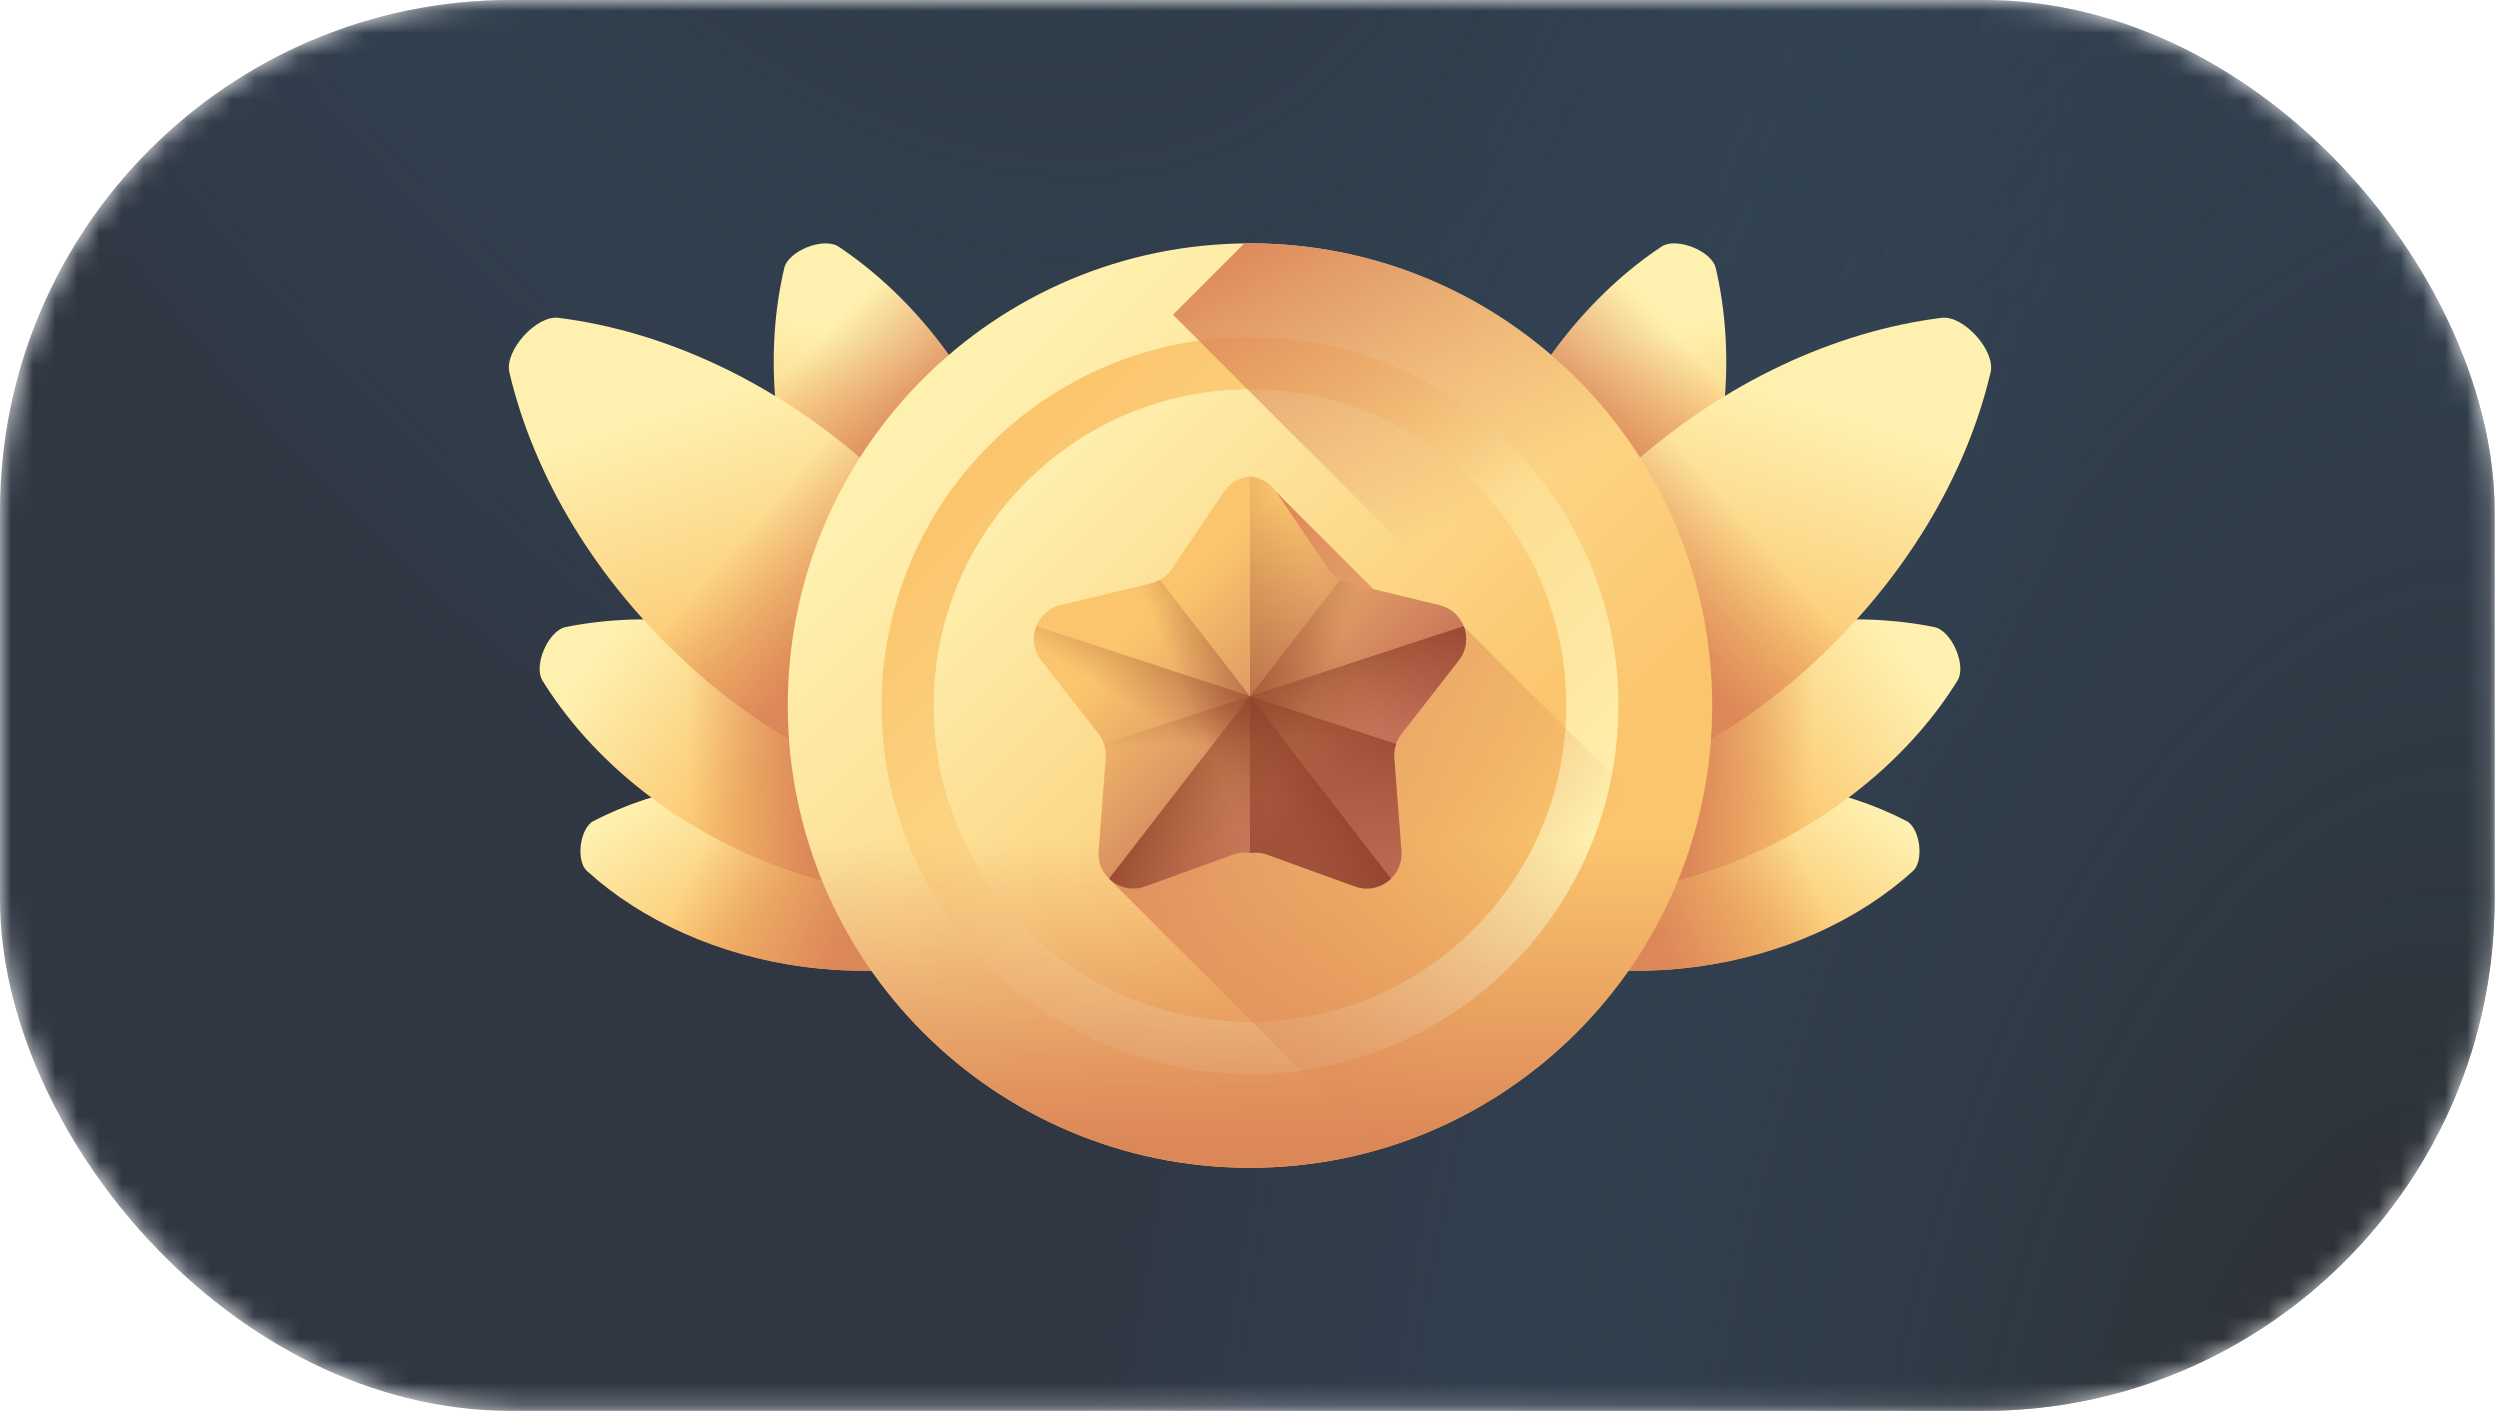<?xml version="1.0" encoding="UTF-8"?> <svg xmlns="http://www.w3.org/2000/svg" width="113" height="64" viewBox="0 0 113 64" fill="none"><mask id="mask0_694_10415" style="mask-type:alpha" maskUnits="userSpaceOnUse" x="0" y="0" width="113" height="64"><rect width="112.755" height="63.771" rx="23.105" fill="#1A5B4A"></rect><rect width="112.755" height="63.771" rx="23.105" fill="url(#paint0_radial_694_10415)"></rect><rect width="112.755" height="63.771" rx="23.105" fill="url(#paint1_radial_694_10415)"></rect></mask><g mask="url(#mask0_694_10415)"><rect width="112.755" height="63.771" rx="23.105" fill="#303743"></rect><rect width="112.755" height="63.771" rx="23.105" fill="url(#paint2_radial_694_10415)"></rect><rect width="112.755" height="63.771" rx="23.105" fill="url(#paint3_radial_694_10415)"></rect></g><path d="M37.466 35.422C41.427 35.934 44.883 37.543 47.33 39.759C47.842 40.223 47.651 41.701 47.038 42.02C44.108 43.541 40.357 44.219 36.396 43.708C32.434 43.196 28.979 41.588 26.532 39.371C26.019 38.907 26.21 37.43 26.824 37.111C29.753 35.589 33.504 34.911 37.466 35.422Z" fill="url(#paint4_linear_694_10415)"></path><path d="M37.466 35.422C41.427 35.934 44.883 37.543 47.33 39.759C47.842 40.223 47.651 41.701 47.038 42.02C44.108 43.541 40.357 44.219 36.396 43.708C32.434 43.196 28.979 41.588 26.532 39.371C26.019 38.907 26.21 37.43 26.824 37.111C29.753 35.589 33.504 34.911 37.466 35.422Z" fill="url(#paint5_linear_694_10415)"></path><path d="M37.928 29.875C42.165 31.712 45.488 34.606 47.497 37.851C47.917 38.531 47.232 40.111 46.449 40.268C42.707 41.021 38.323 40.573 34.087 38.736C29.851 36.9 26.527 34.006 24.519 30.761C24.098 30.081 24.783 28.501 25.567 28.343C29.308 27.591 33.692 28.039 37.928 29.875Z" fill="url(#paint6_linear_694_10415)"></path><path d="M37.928 29.875C42.165 31.712 45.488 34.606 47.497 37.851C47.917 38.531 47.232 40.111 46.449 40.268C42.707 41.021 38.323 40.573 34.087 38.736C29.851 36.9 26.527 34.006 24.519 30.761C24.098 30.081 24.783 28.501 25.567 28.343C29.308 27.591 33.692 28.039 37.928 29.875Z" fill="url(#paint7_linear_694_10415)"></path><path d="M45.557 20.971C47.254 25.265 47.558 29.661 46.684 33.376C46.5 34.154 44.898 34.787 44.233 34.344C41.055 32.231 38.272 28.814 36.575 24.52C34.879 20.226 34.574 15.829 35.449 12.114C35.632 11.336 37.234 10.703 37.9 11.146C41.077 13.26 43.86 16.676 45.557 20.971Z" fill="url(#paint8_linear_694_10415)"></path><path d="M45.557 20.971C47.254 25.265 47.558 29.661 46.684 33.376C46.5 34.154 44.898 34.787 44.233 34.344C41.055 32.231 38.272 28.814 36.575 24.52C34.879 20.226 34.574 15.829 35.449 12.114C35.632 11.336 37.234 10.703 37.9 11.146C41.077 13.26 43.86 16.676 45.557 20.971Z" fill="url(#paint9_linear_694_10415)"></path><path d="M39.374 21.132C43.694 25.016 46.502 29.795 47.602 34.469C47.832 35.448 46.383 37.059 45.386 36.934C40.622 36.337 35.571 34.051 31.252 30.167C26.932 26.284 24.123 21.504 23.024 16.831C22.794 15.852 24.243 14.24 25.241 14.366C30.004 14.963 35.055 17.249 39.374 21.132Z" fill="url(#paint10_linear_694_10415)"></path><path d="M25.004 22.141C26.473 25.002 28.572 27.757 31.252 30.167C35.572 34.051 40.622 36.337 45.386 36.934C46.384 37.059 47.833 35.448 47.602 34.469C46.503 29.796 43.695 25.016 39.375 21.132C36.832 18.846 34.035 17.113 31.192 15.953L25.004 22.141Z" fill="url(#paint11_linear_694_10415)"></path><path d="M75.532 35.422C71.571 35.934 68.115 37.543 65.668 39.759C65.156 40.223 65.347 41.701 65.96 42.02C68.89 43.541 72.641 44.219 76.602 43.708C80.564 43.196 84.02 41.588 86.466 39.371C86.979 38.907 86.788 37.43 86.175 37.111C83.245 35.589 79.494 34.911 75.532 35.422Z" fill="url(#paint12_linear_694_10415)"></path><path d="M75.532 35.422C71.571 35.934 68.115 37.543 65.668 39.759C65.156 40.223 65.347 41.701 65.96 42.02C68.89 43.541 72.641 44.219 76.602 43.708C80.564 43.196 84.02 41.588 86.466 39.371C86.979 38.907 86.788 37.43 86.175 37.111C83.245 35.589 79.494 34.911 75.532 35.422Z" fill="url(#paint13_linear_694_10415)"></path><path d="M75.069 29.875C70.833 31.712 67.51 34.606 65.501 37.851C65.081 38.531 65.766 40.111 66.549 40.268C70.291 41.021 74.675 40.573 78.911 38.736C83.147 36.9 86.471 34.006 88.479 30.761C88.9 30.081 88.215 28.501 87.431 28.343C83.69 27.591 79.306 28.039 75.069 29.875Z" fill="url(#paint14_linear_694_10415)"></path><path d="M75.069 29.875C70.833 31.712 67.51 34.606 65.501 37.851C65.081 38.531 65.766 40.111 66.549 40.268C70.291 41.021 74.675 40.573 78.911 38.736C83.147 36.9 86.471 34.006 88.479 30.761C88.9 30.081 88.215 28.501 87.431 28.343C83.69 27.591 79.306 28.039 75.069 29.875Z" fill="url(#paint15_linear_694_10415)"></path><path d="M67.442 20.971C65.746 25.265 65.442 29.661 66.316 33.376C66.499 34.154 68.101 34.787 68.767 34.344C71.945 32.231 74.728 28.814 76.424 24.52C78.121 20.226 78.425 15.829 77.551 12.114C77.368 11.336 75.766 10.703 75.1 11.146C71.922 13.26 69.139 16.676 67.442 20.971Z" fill="url(#paint16_linear_694_10415)"></path><path d="M67.442 20.971C65.746 25.265 65.442 29.661 66.316 33.376C66.499 34.154 68.101 34.787 68.767 34.344C71.945 32.231 74.728 28.814 76.424 24.52C78.121 20.226 78.425 15.829 77.551 12.114C77.368 11.336 75.766 10.703 75.1 11.146C71.922 13.26 69.139 16.676 67.442 20.971Z" fill="url(#paint17_linear_694_10415)"></path><path d="M73.625 21.132C69.305 25.016 66.496 29.795 65.397 34.469C65.167 35.448 66.616 37.059 67.614 36.934C72.377 36.337 77.428 34.051 81.747 30.167C86.067 26.284 88.876 21.504 89.975 16.831C90.205 15.852 88.756 14.24 87.758 14.366C82.995 14.963 77.944 17.249 73.625 21.132Z" fill="url(#paint18_linear_694_10415)"></path><path d="M87.996 22.141C86.526 25.002 84.428 27.757 81.747 30.167C77.428 34.05 72.377 36.337 67.614 36.934C66.616 37.059 65.167 35.448 65.397 34.469C66.496 29.795 69.305 25.015 73.625 21.132C76.168 18.845 78.965 17.113 81.808 15.953L87.996 22.141Z" fill="url(#paint19_linear_694_10415)"></path><path d="M56.499 52.783C68.037 52.783 77.391 43.43 77.391 31.892C77.391 20.354 68.037 11 56.499 11C44.961 11 35.607 20.354 35.607 31.892C35.607 43.43 44.961 52.783 56.499 52.783Z" fill="url(#paint20_linear_694_10415)"></path><path d="M56.5 48.544C65.697 48.544 73.152 41.088 73.152 31.891C73.152 22.695 65.697 15.239 56.5 15.239C47.303 15.239 39.848 22.695 39.848 31.891C39.848 41.088 47.303 48.544 56.5 48.544Z" fill="url(#paint21_linear_694_10415)"></path><path d="M56.499 46.188C64.394 46.188 70.795 39.787 70.795 31.892C70.795 23.996 64.394 17.596 56.499 17.596C48.604 17.596 42.203 23.996 42.203 31.892C42.203 39.787 48.604 46.188 56.499 46.188Z" fill="url(#paint22_linear_694_10415)"></path><path d="M35.607 31.891C35.607 43.43 44.961 52.783 56.499 52.783C68.037 52.783 77.391 43.43 77.391 31.891C77.391 31.81 77.389 31.73 77.388 31.649H35.61C35.609 31.73 35.607 31.81 35.607 31.891Z" fill="url(#paint23_linear_694_10415)"></path><path d="M62.358 51.949C68.941 50.029 74.18 44.958 76.331 38.477L66.155 28.302L63.861 28.414L57.67 22.223L50.125 39.716L62.358 51.949Z" fill="url(#paint24_linear_694_10415)"></path><path d="M65.067 27.352L60.97 26.362C60.589 26.27 60.256 26.039 60.036 25.714L57.674 22.223C57.388 21.801 56.951 21.574 56.5 21.538C56.05 21.574 55.612 21.801 55.327 22.223L52.965 25.714C52.745 26.039 52.412 26.27 52.031 26.362L47.934 27.352C46.822 27.62 46.359 28.947 47.062 29.849L49.653 33.174C49.893 33.483 50.01 33.871 49.98 34.263L49.656 38.465C49.568 39.605 50.686 40.455 51.761 40.066L55.724 38.63C55.974 38.539 56.241 38.515 56.5 38.556C56.76 38.516 57.027 38.539 57.277 38.63L61.24 40.066C62.315 40.455 63.433 39.605 63.345 38.465L63.021 34.263C62.99 33.871 63.107 33.483 63.348 33.174L65.939 29.849C66.641 28.947 66.178 27.62 65.067 27.352Z" fill="url(#paint25_linear_694_10415)"></path><path d="M57.277 38.63L61.239 40.066C62.314 40.455 63.433 39.605 63.345 38.465L63.02 34.263C62.99 33.871 63.107 33.483 63.348 33.174L65.939 29.849C66.641 28.947 66.178 27.62 65.067 27.352L60.969 26.362C60.588 26.27 60.255 26.039 60.035 25.714L57.674 22.223C57.388 21.801 56.95 21.574 56.5 21.538V38.556C56.759 38.515 57.026 38.539 57.277 38.63Z" fill="url(#paint26_linear_694_10415)"></path><path d="M65.067 27.352L60.97 26.362C60.83 26.328 60.697 26.276 60.573 26.206L50.129 39.716C50.539 40.112 51.157 40.285 51.761 40.066L55.724 38.63C55.974 38.539 56.241 38.516 56.501 38.556C56.76 38.516 57.027 38.539 57.277 38.63L61.24 40.066C62.315 40.456 63.434 39.605 63.346 38.465L63.021 34.263C62.991 33.872 63.108 33.484 63.349 33.174L65.939 29.849C66.642 28.947 66.179 27.621 65.067 27.352Z" fill="url(#paint27_linear_694_10415)"></path><path d="M47.934 27.352L52.031 26.362C52.171 26.328 52.304 26.276 52.428 26.206L62.872 39.716C62.462 40.112 61.844 40.285 61.24 40.066L57.277 38.63C57.027 38.539 56.76 38.516 56.5 38.556C56.241 38.516 55.974 38.539 55.724 38.63L51.761 40.066C50.686 40.456 49.568 39.605 49.656 38.465L49.98 34.263C50.01 33.872 49.893 33.484 49.653 33.174L47.062 29.849C46.359 28.947 46.822 27.621 47.934 27.352Z" fill="url(#paint28_linear_694_10415)"></path><path d="M46.844 28.302C46.649 28.793 46.696 29.378 47.062 29.849L49.653 33.174C49.894 33.483 50.011 33.872 49.98 34.263L49.656 38.465C49.568 39.605 50.686 40.455 51.761 40.066L55.724 38.63C55.974 38.539 56.242 38.516 56.501 38.556C56.76 38.516 57.027 38.539 57.277 38.63L61.24 40.066C62.315 40.455 63.434 39.605 63.346 38.465L63.021 34.263C63.004 34.046 63.034 33.83 63.104 33.628L46.844 28.302Z" fill="url(#paint29_linear_694_10415)"></path><path d="M66.159 28.302C66.354 28.793 66.307 29.378 65.941 29.849L63.35 33.174C63.109 33.483 62.992 33.872 63.022 34.263L63.347 38.465C63.435 39.605 62.316 40.455 61.242 40.066L57.279 38.63C57.028 38.539 56.761 38.516 56.502 38.556C56.243 38.516 55.976 38.539 55.725 38.63L51.763 40.066C50.688 40.455 49.569 39.605 49.657 38.465L49.982 34.263C49.999 34.046 49.969 33.83 49.899 33.628L66.159 28.302Z" fill="url(#paint30_linear_694_10415)"></path><path d="M56.501 11C56.414 11 56.328 11.002 56.242 11.003L53.018 14.227L76.554 37.764C77.099 35.901 77.393 33.931 77.393 31.892C77.393 20.354 68.039 11 56.501 11Z" fill="url(#paint31_linear_694_10415)"></path><defs><radialGradient id="paint0_radial_694_10415" cx="0" cy="0" r="1" gradientUnits="userSpaceOnUse" gradientTransform="translate(34.642 -38.255) rotate(-25.082) scale(52.123 93.509)"><stop stop-color="#31977D"></stop><stop offset="1" stop-color="#31977D" stop-opacity="0"></stop></radialGradient><radialGradient id="paint1_radial_694_10415" cx="0" cy="0" r="1" gradientUnits="userSpaceOnUse" gradientTransform="translate(106.981 71.892) rotate(-172.239) scale(58.612 119.527)"><stop stop-color="#31977D"></stop><stop offset="1" stop-color="#31977D" stop-opacity="0"></stop></radialGradient><radialGradient id="paint2_radial_694_10415" cx="0" cy="0" r="1" gradientUnits="userSpaceOnUse" gradientTransform="translate(34.642 -38.255) rotate(-25.082) scale(52.123 93.509)"><stop stop-color="#2B2B2B"></stop><stop offset="1" stop-color="#375D7C" stop-opacity="0"></stop></radialGradient><radialGradient id="paint3_radial_694_10415" cx="0" cy="0" r="1" gradientUnits="userSpaceOnUse" gradientTransform="translate(106.981 71.892) rotate(-172.239) scale(58.612 119.527)"><stop stop-color="#2B2B2B"></stop><stop offset="1" stop-color="#375D7C" stop-opacity="0"></stop></radialGradient><linearGradient id="paint4_linear_694_10415" x1="32.553" y1="33.529" x2="36.888" y2="39.506" gradientUnits="userSpaceOnUse"><stop stop-color="#FEF0AE"></stop><stop offset="1" stop-color="#FBC56D"></stop></linearGradient><linearGradient id="paint5_linear_694_10415" x1="32.158" y1="37.362" x2="38.989" y2="40.515" gradientUnits="userSpaceOnUse"><stop stop-color="#DC8758" stop-opacity="0"></stop><stop offset="0.996" stop-color="#DC8758" stop-opacity="0.996"></stop><stop offset="1" stop-color="#DC8758"></stop></linearGradient><linearGradient id="paint6_linear_694_10415" x1="28.105" y1="28.434" x2="35.265" y2="33.754" gradientUnits="userSpaceOnUse"><stop stop-color="#FEF0AE"></stop><stop offset="1" stop-color="#FBC56D"></stop></linearGradient><linearGradient id="paint7_linear_694_10415" x1="31.107" y1="34.385" x2="36.537" y2="34.297" gradientUnits="userSpaceOnUse"><stop stop-color="#DC8758" stop-opacity="0"></stop><stop offset="0.996" stop-color="#DC8758" stop-opacity="0.996"></stop><stop offset="1" stop-color="#DC8758"></stop></linearGradient><linearGradient id="paint8_linear_694_10415" x1="42.49" y1="16.194" x2="40.848" y2="23.748" gradientUnits="userSpaceOnUse"><stop stop-color="#FEF0AE"></stop><stop offset="1" stop-color="#FBC56D"></stop></linearGradient><linearGradient id="paint9_linear_694_10415" x1="35.394" y1="16.955" x2="39.598" y2="21.247" gradientUnits="userSpaceOnUse"><stop stop-color="#DC8758" stop-opacity="0"></stop><stop offset="0.996" stop-color="#DC8758" stop-opacity="0.996"></stop><stop offset="1" stop-color="#DC8758"></stop></linearGradient><linearGradient id="paint10_linear_694_10415" x1="32.87" y1="18.009" x2="36.483" y2="29.307" gradientUnits="userSpaceOnUse"><stop stop-color="#FEF0AE"></stop><stop offset="1" stop-color="#FBC56D"></stop></linearGradient><linearGradient id="paint11_linear_694_10415" x1="33.598" y1="24.161" x2="38.24" y2="28.19" gradientUnits="userSpaceOnUse"><stop stop-color="#DC8758" stop-opacity="0"></stop><stop offset="0.996" stop-color="#DC8758" stop-opacity="0.996"></stop><stop offset="1" stop-color="#DC8758"></stop></linearGradient><linearGradient id="paint12_linear_694_10415" x1="80.445" y1="33.529" x2="76.11" y2="39.506" gradientUnits="userSpaceOnUse"><stop stop-color="#FEF0AE"></stop><stop offset="1" stop-color="#FBC56D"></stop></linearGradient><linearGradient id="paint13_linear_694_10415" x1="80.84" y1="37.362" x2="74.009" y2="40.515" gradientUnits="userSpaceOnUse"><stop stop-color="#DC8758" stop-opacity="0"></stop><stop offset="0.996" stop-color="#DC8758" stop-opacity="0.996"></stop><stop offset="1" stop-color="#DC8758"></stop></linearGradient><linearGradient id="paint14_linear_694_10415" x1="84.892" y1="28.434" x2="77.733" y2="33.754" gradientUnits="userSpaceOnUse"><stop stop-color="#FEF0AE"></stop><stop offset="1" stop-color="#FBC56D"></stop></linearGradient><linearGradient id="paint15_linear_694_10415" x1="81.891" y1="34.385" x2="76.461" y2="34.297" gradientUnits="userSpaceOnUse"><stop stop-color="#DC8758" stop-opacity="0"></stop><stop offset="0.996" stop-color="#DC8758" stop-opacity="0.996"></stop><stop offset="1" stop-color="#DC8758"></stop></linearGradient><linearGradient id="paint16_linear_694_10415" x1="70.509" y1="16.194" x2="72.151" y2="23.748" gradientUnits="userSpaceOnUse"><stop stop-color="#FEF0AE"></stop><stop offset="1" stop-color="#FBC56D"></stop></linearGradient><linearGradient id="paint17_linear_694_10415" x1="77.605" y1="16.955" x2="73.401" y2="21.247" gradientUnits="userSpaceOnUse"><stop stop-color="#DC8758" stop-opacity="0"></stop><stop offset="0.996" stop-color="#DC8758" stop-opacity="0.996"></stop><stop offset="1" stop-color="#DC8758"></stop></linearGradient><linearGradient id="paint18_linear_694_10415" x1="80.129" y1="18.009" x2="76.517" y2="29.307" gradientUnits="userSpaceOnUse"><stop stop-color="#FEF0AE"></stop><stop offset="1" stop-color="#FBC56D"></stop></linearGradient><linearGradient id="paint19_linear_694_10415" x1="79.401" y1="24.161" x2="74.76" y2="28.19" gradientUnits="userSpaceOnUse"><stop stop-color="#DC8758" stop-opacity="0"></stop><stop offset="0.996" stop-color="#DC8758" stop-opacity="0.996"></stop><stop offset="1" stop-color="#DC8758"></stop></linearGradient><linearGradient id="paint20_linear_694_10415" x1="43.618" y1="19.011" x2="65.652" y2="41.044" gradientUnits="userSpaceOnUse"><stop stop-color="#FEF0AE"></stop><stop offset="1" stop-color="#FBC56D"></stop></linearGradient><linearGradient id="paint21_linear_694_10415" x1="67.315" y1="42.707" x2="45.369" y2="20.761" gradientUnits="userSpaceOnUse"><stop stop-color="#FEF0AE"></stop><stop offset="1" stop-color="#FBC56D"></stop></linearGradient><linearGradient id="paint22_linear_694_10415" x1="46.106" y1="21.499" x2="63.213" y2="38.606" gradientUnits="userSpaceOnUse"><stop stop-color="#FEF0AE"></stop><stop offset="1" stop-color="#FBC56D"></stop></linearGradient><linearGradient id="paint23_linear_694_10415" x1="56.499" y1="38.004" x2="56.499" y2="51.717" gradientUnits="userSpaceOnUse"><stop stop-color="#DC8758" stop-opacity="0"></stop><stop offset="0.996" stop-color="#DC8758" stop-opacity="0.996"></stop><stop offset="1" stop-color="#DC8758"></stop></linearGradient><linearGradient id="paint24_linear_694_10415" x1="69.011" y1="42.749" x2="51.758" y2="31.889" gradientUnits="userSpaceOnUse"><stop stop-color="#DC8758" stop-opacity="0"></stop><stop offset="0.996" stop-color="#DC8758" stop-opacity="0.996"></stop><stop offset="1" stop-color="#DC8758"></stop></linearGradient><linearGradient id="paint25_linear_694_10415" x1="52.148" y1="27.921" x2="59.996" y2="35.768" gradientUnits="userSpaceOnUse"><stop stop-color="#FBC56D"></stop><stop offset="1" stop-color="#C5715A"></stop></linearGradient><linearGradient id="paint26_linear_694_10415" x1="61.202" y1="30.06" x2="50.356" y2="34.544" gradientUnits="userSpaceOnUse"><stop stop-color="#8C3D27" stop-opacity="0"></stop><stop offset="1" stop-color="#8C3D27"></stop></linearGradient><linearGradient id="paint27_linear_694_10415" x1="58.371" y1="33.91" x2="52.432" y2="31.364" gradientUnits="userSpaceOnUse"><stop stop-color="#8C3D27" stop-opacity="0"></stop><stop offset="1" stop-color="#8C3D27"></stop></linearGradient><linearGradient id="paint28_linear_694_10415" x1="54.63" y1="33.91" x2="60.569" y2="31.364" gradientUnits="userSpaceOnUse"><stop stop-color="#8C3D27" stop-opacity="0"></stop><stop offset="1" stop-color="#8C3D27"></stop></linearGradient><linearGradient id="paint29_linear_694_10415" x1="54.763" y1="34.207" x2="58.58" y2="28.072" gradientUnits="userSpaceOnUse"><stop stop-color="#8C3D27" stop-opacity="0"></stop><stop offset="1" stop-color="#8C3D27"></stop></linearGradient><linearGradient id="paint30_linear_694_10415" x1="57.946" y1="33.432" x2="57.628" y2="27.434" gradientUnits="userSpaceOnUse"><stop stop-color="#8C3D27" stop-opacity="0"></stop><stop offset="1" stop-color="#8C3D27"></stop></linearGradient><linearGradient id="paint31_linear_694_10415" x1="66.796" y1="23.066" x2="58.738" y2="8.965" gradientUnits="userSpaceOnUse"><stop stop-color="#DC8758" stop-opacity="0"></stop><stop offset="0.996" stop-color="#DC8758" stop-opacity="0.996"></stop><stop offset="1" stop-color="#DC8758"></stop></linearGradient></defs></svg> 